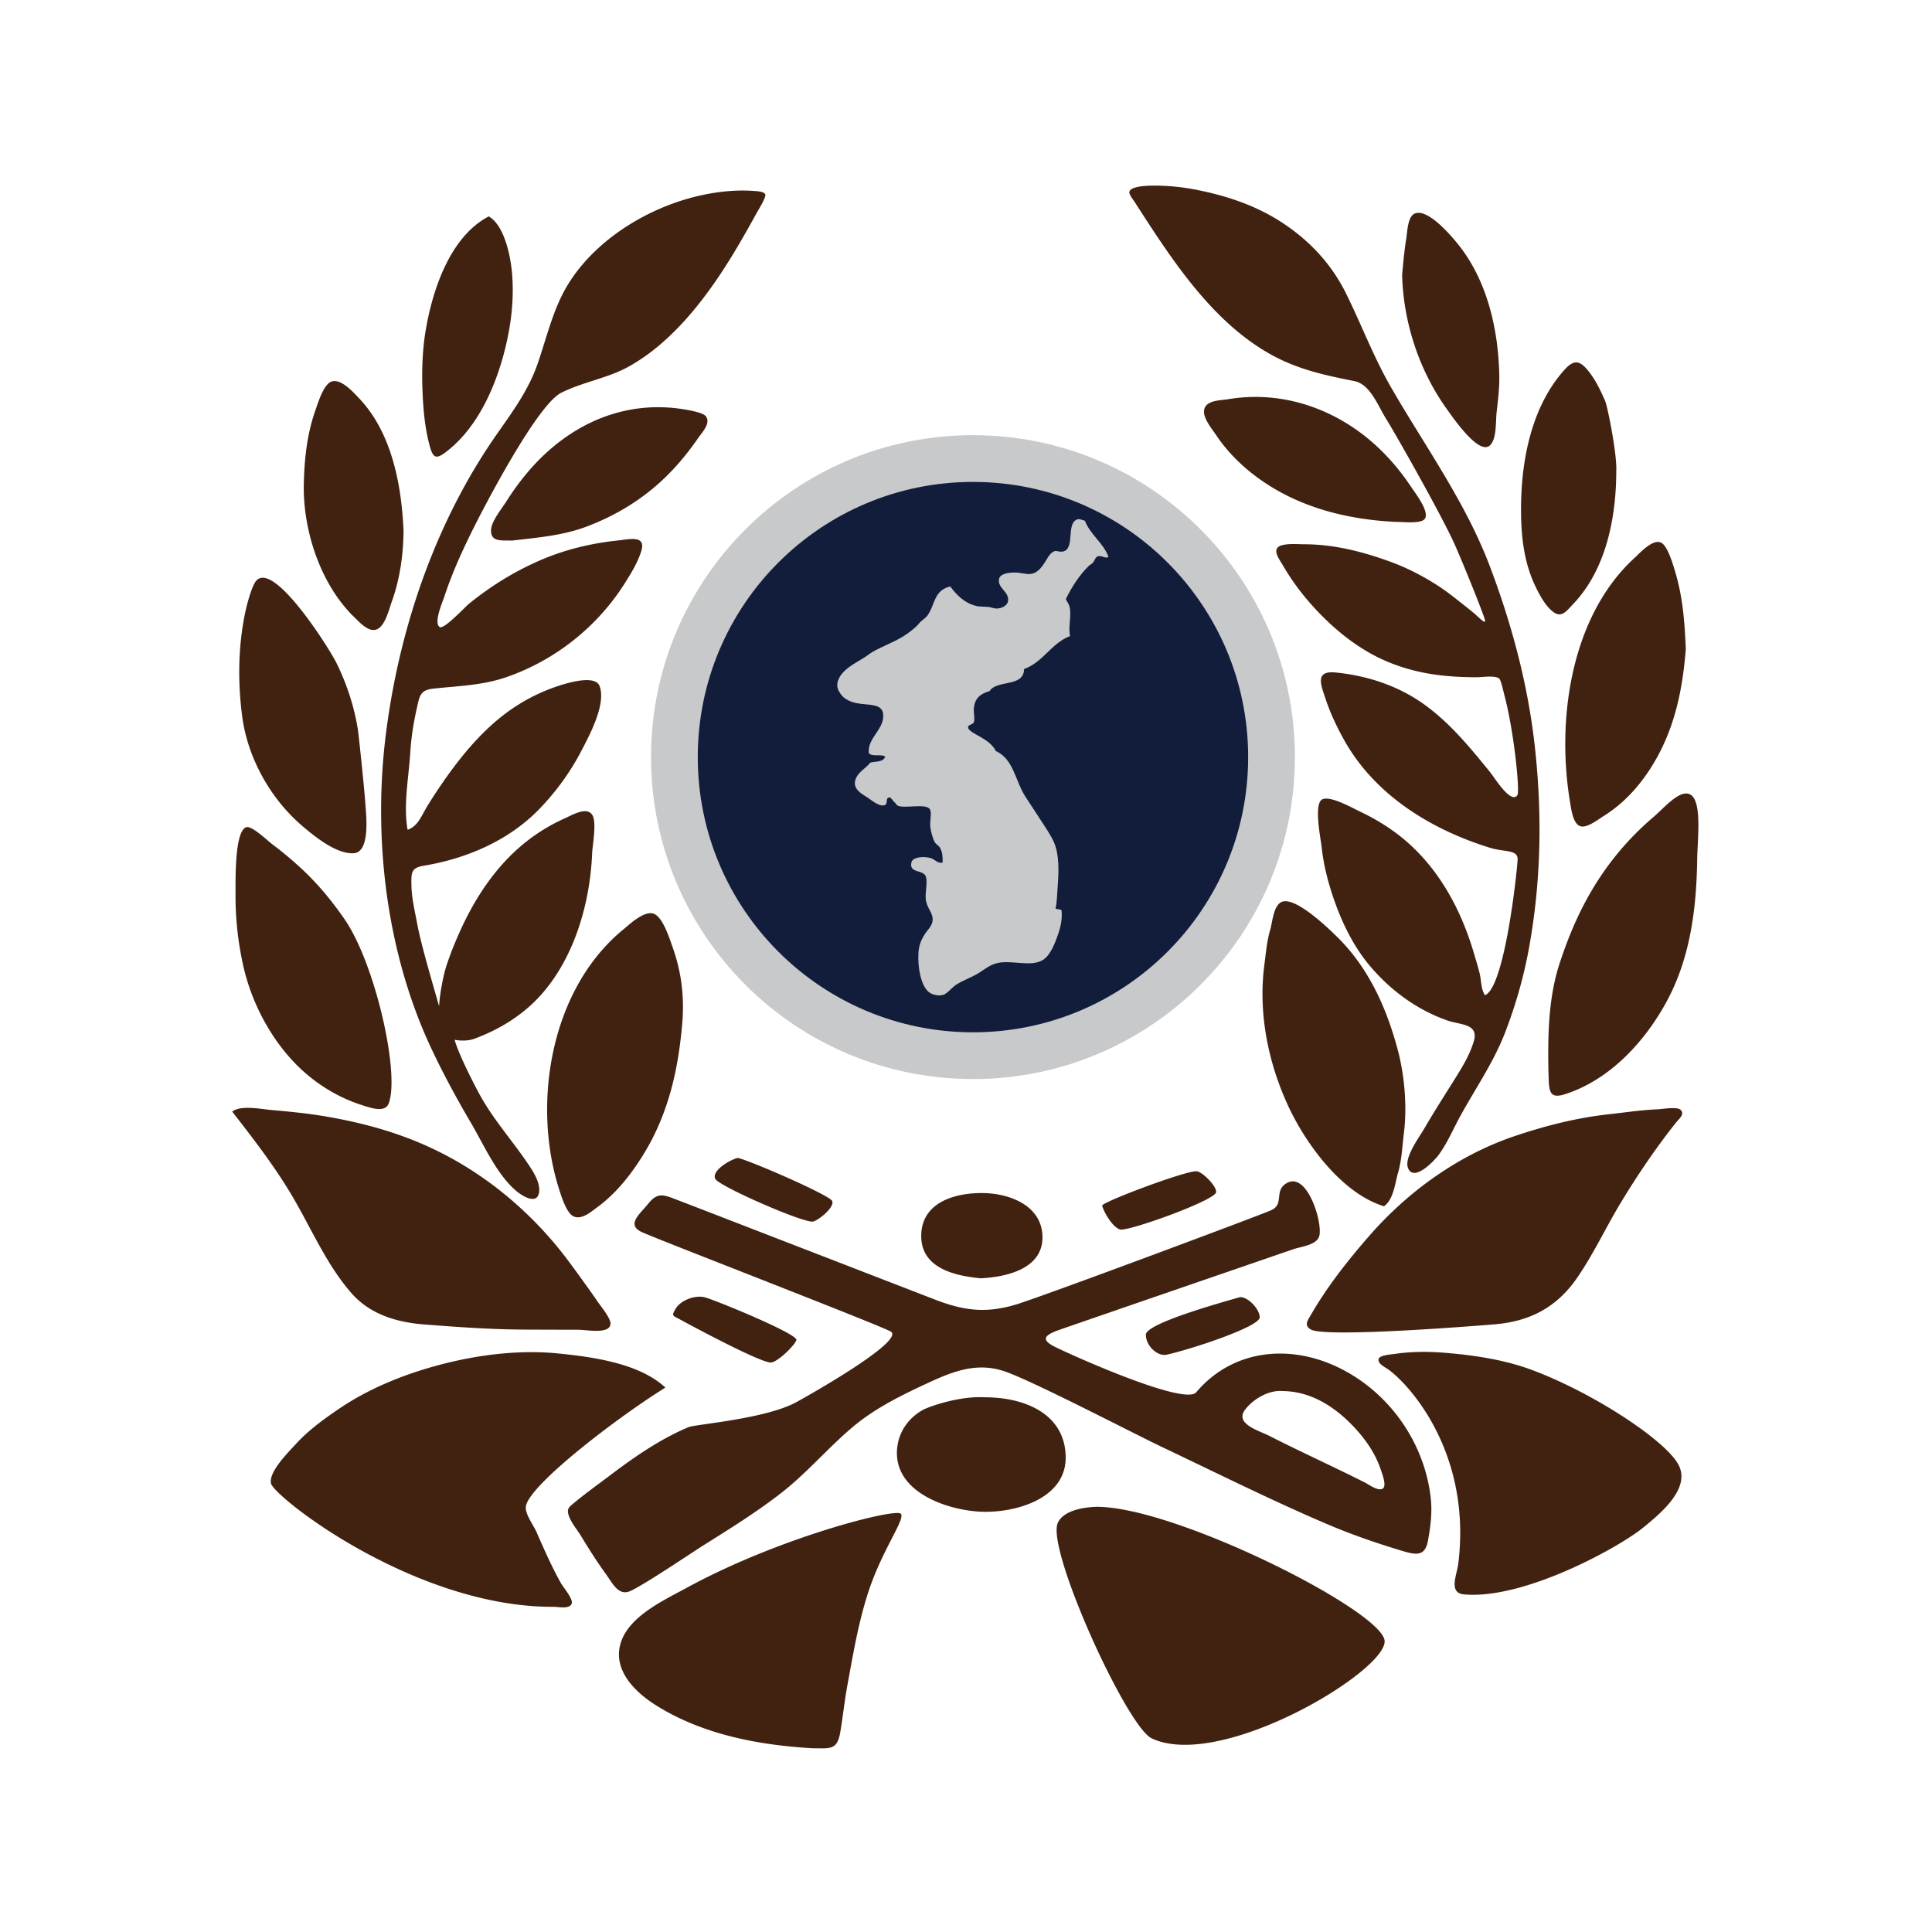 <svg xmlns="http://www.w3.org/2000/svg" xml:space="preserve" width="900" height="900" viewBox="0 0 900 900"><path d="M189.873 386.536c4.878-1.602 6.642-6.905 9.144-10.966a249 249 0 0 1 9.722-14.61c6.11-8.507 12.833-16.6 20.659-23.589 7.98-7.124 16.736-12.586 26.723-16.426 4.707-1.81 20.92-7.486 23.208-1.314 3.155 8.512-4.949 23.352-8.793 30.685-5.044 9.627-11.542 18.48-19.06 26.312-14.272 14.867-33.924 23.307-54.073 26.658-5.84.97-5.844 3.14-5.745 8.942.106 6.177 1.53 11.85 2.644 17.865 1.898 10.258 7.397 28.58 10.24 38.635.387-6.714 2.15-15.142 3.68-19.65 1.844-5.436 4.002-10.765 6.395-16.003 5.3-11.594 11.998-22.548 20.709-31.913 8.011-8.613 17.392-15.344 28.117-20.112 3.32-1.476 9.77-5.362 12.413-1.505 2.261 3.303.144 14.114-.022 18.073-.997 23.777-8.675 50.047-25.399 67.54-8.096 8.47-18.57 14.744-29.5 18.743-4.294 1.571-9.161.453-9.161.453 1.687 6.229 8.176 19.03 11.217 24.703 6.296 11.749 14.766 21.168 22.235 32.015 2.47 3.589 6.319 9.136 5.96 13.794-.528 6.834-7.817 2.435-10.97-.31-9.01-7.836-14.802-21.213-20.769-31.366-6.666-11.347-12.826-22.676-18.433-34.582-21.033-44.649-27.406-98.071-21.226-146.872 6.252-49.384 23.25-99.032 51.915-139.842 7.092-10.097 14.453-20.229 18.577-31.974 3.724-10.605 6.342-21.76 11.286-31.894 10.282-21.077 32.137-36.482 53.674-43.858 11.117-3.808 24.163-6.12 35.965-5.212 1.216.094 4.793.2 5.307 1.631.462 1.29-3.237 7.203-3.88 8.372-2.956 5.369-5.98 10.754-9.097 16.03-12.39 20.98-28.99 43.76-50.702 55.808-9.846 5.463-21.343 7.09-31.448 12.204-10.852 5.49-34.143 49.824-40.052 61.541-5.417 10.742-10.521 21.784-14.287 33.227-.859 2.611-5.173 12.398-2.22 14.33 1.951 1.28 11.81-9.362 13.777-10.954 9.955-8.05 20.692-14.728 32.41-19.868 11.806-5.182 24.063-8.162 36.855-9.507 5.289-.556 13.177-2.591 10.89 4.869-1.664 5.423-4.8 10.483-7.816 15.238-12.819 20.218-32.353 35.687-54.95 43.536-11.22 3.898-22.507 4.106-34.152 5.383-6.206.68-6.413 3.541-7.682 9.214-1.57 7.013-2.603 13.538-3.044 20.713-.713 11.616-3.284 24.238-1.242 35.813M597.47 648c-6.383-.556-13.647 3.688-17.43 8.65-5.073 6.658 6.46 9.782 11.3 12.249 14.689 7.484 29.724 14.278 44.442 21.7 1.892.955 6.43 4.368 8.47 2.76 1.804-1.42-.54-7.295-1.122-9.015-2.188-6.474-6.098-12.499-10.587-17.592-9.146-10.378-20.868-18.601-35.073-18.752m-226.647 5.252c6.657-3.615 49.806-28.06 44.365-32.814-2.242-1.96-111.41-44.036-116.58-46.655-6.924-3.508-.198-8.549 3.302-12.971 4.529-5.724 7.378-4.2 13.848-1.742 7.064 2.686 98.334 38.054 119.977 46.395 13.43 5.176 23.738 6.397 37.62 2.214 11.818-3.562 113.338-41.465 118.772-43.892 6.05-2.703 1.61-8.533 6.468-12.116 9.992-7.373 17.647 17.72 15.994 24.055-1.127 4.319-8.448 4.95-12.176 6.23-7.152 2.457-103.896 35.749-108.964 37.547-6.999 2.482-8.892 4.585-1.605 8.117 10.808 5.24 60.181 27.105 65.383 20.971 16.985-20.031 43.494-22.649 66.426-11.475 23.5 11.451 39.896 34.802 42.829 60.583.765 6.722-.058 13.358-1.27 19.979-1.361 7.413-5.465 6.747-12.021 4.778-11.612-3.488-23.203-7.458-34.366-12.205-26.3-11.186-52.012-24.077-77.842-36.328-12.105-5.74-60.355-30.874-73.2-35.16-12.458-4.159-23.304-.164-34.87 5.181-12.351 5.709-24.92 11.8-35.41 20.58-11.58 9.691-21.388 21.428-33.3 30.74-11.467 8.963-23.928 16.71-36.237 24.439-5.58 3.504-28.372 18.907-34.493 21.528-5.424 2.322-8.213-3.827-11.194-7.921-4.154-5.71-7.914-11.687-11.582-17.717-1.762-2.897-4.67-6.32-5.734-9.542-1.09-3.306.103-3.96 2.607-6.052 5.25-4.388 10.89-8.394 16.345-12.522 11.523-8.716 23.483-17.061 36.882-22.675 3.1-1.3 35.753-3.798 50.026-11.55M691.758 463.624c9.16-3.676 14.828-56.634 15.197-63.011.29-5.036-5.876-3.514-12.944-5.708-27.462-8.522-53.586-24.507-67.942-50.312-3.284-5.904-6.318-12.289-8.456-18.691-2.34-7.002-5.206-13.583 4.551-12.627 14.664 1.439 29.034 6.122 41.072 14.724 12.227 8.735 21.543 20.197 30.947 31.744 1.877 2.304 9.668 15.09 12.686 10.659 1.164-1.707-1.465-29.35-6.135-46.83-.57-2.131-1.528-7.148-2.607-7.696-2.547-1.293-7.695-.378-10.383-.385-15.073-.035-28.84-1.711-42.796-7.854-13.31-5.858-24.98-15.718-34.536-26.545-4.855-5.502-9.38-11.765-13.025-18.129-1.063-1.853-3.965-5.546-2.358-7.716 1.818-2.458 9.761-1.698 12.157-1.706 14.035-.044 27.463 3.38 40.513 8.14 7.246 2.642 13.986 6.056 20.551 10.143a100 100 0 0 1 8.533 5.98c1.656 1.29 9.289 7.26 10.714 8.598 4.189 3.933 4.951 4.257 3.864 1.157-2.634-7.52-10.477-26.675-13.715-33.956-5.89-13.24-27.876-52.054-32.035-58.647-3.7-5.871-7.276-15.938-14.648-17.41-14.048-2.806-26.67-5.481-39.403-12.666-27.658-15.605-46.241-44.838-63.032-70.844-.602-.932-2.016-2.72-2.362-3.903-1.06-3.627 9.396-3.694 11.937-3.672 7.622.064 14.254.863 21.651 2.443 13.566 2.896 26.572 7.47 38.233 15.274 12.555 8.401 22.4 19.072 29.1 32.625 7.17 14.51 12.791 29.548 20.916 43.632 15.813 27.416 34.668 53.411 45.962 83.198 10.096 26.632 17.567 54.306 20.848 82.685 3.705 32.054 3.183 64.324-2.686 96.062-2.4 12.981-6.097 25.82-10.806 38.144-5.35 14.006-13.706 26.044-20.91 39.107-3.385 6.137-6.128 12.812-10.314 18.467-2.16 2.92-11.841 12.907-14.27 5.769-1.638-4.822 5.419-14.286 7.641-18.118 4.212-7.264 8.735-14.336 13.19-21.454 3.794-6.055 8.005-12.548 9.96-19.503 2.235-7.964-6.426-7.351-12.25-9.372-13.997-4.855-26.223-13.78-35.813-24.98-8.565-10.002-14.286-22.34-18.272-34.8-2.211-6.911-3.873-13.999-4.64-21.221-.397-3.746-3.775-20.013.316-22.051 3.673-1.833 13.92 3.944 17.205 5.503 6.366 3.023 12.363 6.52 17.974 10.803 12.362 9.435 21.656 22.104 28.225 36.117 2.87 6.125 5.296 12.67 7.197 19.116.934 3.164 1.93 6.358 2.717 9.562.784 3.185.578 7.403 2.48 10.155" style="fill:#412210;fill-opacity:1;fill-rule:nonzero;stroke:none;stroke-width:1.142"/><path d="M309.948 646.402c-21.615 13.375-62.535 44.56-64.916 54.987-.806 3.525 3.39 8.852 4.837 12.164 3.5 8.006 7.05 16.022 11.276 23.676 1.14 2.065 5.814 7.463 5.217 9.64-.796 2.905-6.216 1.643-8.443 1.652-64.934.292-130.607-51.463-131.706-57.566-.992-5.512 8.22-14.566 11.652-18.31 5.909-6.446 12.897-11.513 20.098-16.402 13.133-8.919 28.216-15.184 43.448-19.52 18.665-5.31 39.444-8.18 58.816-6.215 15.712 1.595 37.661 4.533 49.72 15.894M510.927 701.93c36.973 0 133.071 48.532 134.081 62.426 1.025 14.116-76.4 60.643-108.526 45.422-11.623-5.508-49.257-88.222-43.71-100.377 2.738-6 12.563-7.333 18.155-7.471M108.172 517.833c3.99-3.216 13.853-1.104 18.585-.708 8.276.693 16.805 1.56 24.994 2.958 13.33 2.275 26.473 5.548 39.11 10.427 26.214 10.121 48.846 26.883 67.028 48.223 4.711 5.529 8.969 11.427 13.218 17.315 2.352 3.26 4.732 6.518 6.972 9.858 1.505 2.246 6.258 7.896 6.305 10.54.093 5.324-10.904 3.001-15.185 2.997a6204 6204 0 0 1-24.858-.064c-15.764-.08-31.158-1.183-46.85-2.407-12.687-.99-25.043-4.67-33.685-14.478-11.22-12.737-18.32-29.153-26.762-43.744-8.419-14.554-18.572-27.681-28.873-40.917M610.663 619.343c-3.44-1.949-1.429-4.353.23-7.218 7.567-13.067 17.252-25.303 27.165-36.639 18.195-20.804 41.736-37.648 68.049-46.427 14.259-4.757 28.533-8.38 43.529-10.02 7.46-.816 14.872-1.956 22.378-2.272 2.165-.091 9.206-1.303 10.784.154 2.27 2.097-.577 4.157-2.263 6.284-9.268 11.698-17.45 23.8-25.208 36.556-7.174 11.793-12.957 24.408-20.848 35.784-9.359 13.49-21.841 19.993-38.093 21.366-4.463.377-78.628 6.451-85.723 2.432M646.915 638.074c-1.529-1.125-5.161-2.658-4.71-4.967.368-1.878 6.149-2.194 7.469-2.39 7.71-1.144 15.755-1.172 23.51-.529 13.845 1.15 27.749 3.224 40.762 8.105 28.358 10.637 61.415 32.387 67.785 43.714 6.35 11.29-8.487 23.218-16.272 29.61-10.851 8.908-55.115 33.58-83.366 31.123-7.526-.655-3.419-8.979-2.752-14.424 6.21-50.765-21.982-82.56-32.427-90.242M378.684 814.41c-25.314-1.434-51.762-6.445-73.5-20.274-9.971-6.343-20.487-17.03-15.629-29.943 4.416-11.736 19.923-18.852 30.061-24.385 43.626-23.806 97.2-37.216 99.974-34.684 2.423 2.208-8.311 16.311-14.757 35.525-4.865 14.494-7.318 29.395-10.073 44.343-1.343 7.29-2.096 14.603-3.323 21.9-1.436 8.545-4.806 7.519-12.754 7.519M644.718 561.928c-19.917-6.126-36.81-29.521-44.996-47.532-9.154-20.137-13.632-42.947-10.725-64.984.728-5.513 1.135-10.885 2.708-16.236 1.035-3.52 1.407-10.31 4.681-12.659 5.836-4.187 22.27 11.747 26.583 15.999 14.556 14.348 22.855 32.805 28.077 52.22 3.28 12.198 4.49 26.679 2.937 39.208-.742 5.994-.999 12.517-2.702 18.314-1.437 4.896-2.089 12.53-6.563 15.67M318.003 474.374c-1.736 23.02-6.439 44.743-18.97 64.553-5.691 8.998-12.407 17.35-21.066 23.654-2.768 2.015-6.95 5.707-10.668 4.102-3.317-1.43-5.596-8.844-6.642-12.056-13.029-39.956-4.402-93.59 29.581-121.538 3.162-2.6 10.136-9.332 14.598-7.31 4.066 1.841 7.079 11.462 8.41 15.213 3.868 10.88 5.398 21.264 4.757 33.382M790.603 401.56c-.429 22.24-3.326 44.785-14.068 64.714-10.125 18.784-26.439 36.638-47.368 43.41-6.912 2.236-7.516-.82-7.733-7.101a322 322 0 0 1-.12-18.533c.27-11.633 1.48-23.75 5.08-34.856 6.71-20.708 15.805-38.972 30.408-55.437 4.23-4.77 8.795-9.198 13.651-13.33 3.378-2.875 9.316-9.61 13.763-10.63 9.797-2.248 6.387 20.8 6.387 31.763M181.117 513.934c-1.648 4.525-8.148 2.244-11.85 1.085-9.023-2.825-17.189-7.223-24.581-13.113-15.935-12.698-27.226-32.867-31.51-52.628-2.435-11.234-3.582-22.208-3.453-33.719.05-4.477-.6-28.974 5.185-30.256 2.561-.568 9.9 6.447 11.93 7.977A172 172 0 0 1 140.82 405c7.488 7.007 13.95 14.872 19.756 23.311 14.162 20.589 25.726 71.377 20.54 85.622M785.313 302.295c-1.562 19.956-5.515 38.657-16.547 55.797-5.612 8.721-12.895 16.578-21.74 22.057-2.327 1.442-7.407 5.462-10.506 4.825-3.77-.774-4.587-8.127-5.095-11.14-6.445-38.104.097-86.637 30.138-114.06 2.56-2.337 8.547-9.036 12.396-6.904 3.048 1.687 5.555 10.623 6.494 13.786 3.53 11.878 4.324 23.333 4.86 35.639M170.149 373.786c.385 5.471 2.51 23.074-5.277 23.667-8.093.618-18.518-7.952-24.196-12.816-14.767-12.651-25.272-31.61-27.819-50.664-4.686-35.051 3.632-59.702 6.26-63.144 8.03-10.511 34.37 31.408 37.58 37.92 4.782 9.7 8.33 20.384 10.005 31.077.42 2.674 3.036 27.75 3.447 33.96M752.92 219.244c0 21.514-4.59 45.872-20.031 62.094-3.503 3.682-5.64 6.894-9.906 3.264-3.541-3.012-6.11-8.016-8.053-12.174-4.896-10.48-6.248-21.998-6.367-33.423-.235-22.62 4.164-48.115 19.441-65.846 4.758-5.521 7.436-5.99 12.05-.169 3.356 4.232 5.496 8.815 7.646 13.702 1.193 2.713 5.59 24.95 5.22 32.552M187.98 247.11c-.038 10.973-1.682 22.65-5.415 32.997-1.27 3.518-2.987 11.06-6.734 12.932-3.851 1.925-8.15-2.988-10.714-5.458-15.82-15.231-24.1-40.603-23.587-62.26.281-11.894 1.52-23.36 5.547-34.642 1.146-3.21 3.757-11.833 7.436-12.967 4.415-1.363 9.87 4.802 12.64 7.693 15.356 16.038 19.885 40.388 20.827 61.706M650.17 243.116c-21.451-1.044-42.682-6.116-60.787-18.132-8.948-5.938-16.916-13.4-22.902-22.355-1.946-2.91-6.406-8.181-5.496-11.917 1.068-4.38 7.522-4.135 11.162-4.745 22.405-3.754 44.689 2.659 62.66 16.396 8.82 6.74 16.48 15.286 22.603 24.528 1.94 2.928 8.591 11.437 6.341 14.767-1.736 2.572-10.953 1.355-13.582 1.458M238.588 251.825c-4.693-.211-9.979.908-9.842-4.85.1-4.116 4.884-9.85 7.04-13.255 5.862-9.252 12.753-17.796 21.11-24.915 16.443-14.008 36.54-21.132 58.191-18.615 2.513.292 12.19 1.604 13.758 3.76 2.357 3.24-1.743 7.417-3.484 9.933-6.364 9.2-13.467 17.4-22.183 24.453-8.917 7.213-18.757 12.687-29.447 16.796-11.396 4.379-23.12 5.248-35.143 6.693M458.55 650.912c19.102-.063 37.765 7.92 37.888 28.007.122 19.917-25.05 26.388-41.059 25.2-15.68-1.165-39.287-9.685-37.46-29.342.725-7.79 5.193-14.113 11.89-17.927 2.584-1.471 16.916-6.628 28.741-5.938M227.676 100.805c7.661 4.412 10.44 19.84 10.964 27.842.68 10.403-.324 20.4-2.56 30.483-4.07 18.357-12.524 39.112-27.884 51.076-4.899 3.816-6.405 3.508-8.046-2.573-1.647-6.103-2.504-12.435-2.956-18.727-.825-11.493-.811-23.648 1.111-35.037 3.168-18.77 11.298-43.605 29.37-53.064M653.168 128.13c.51-5.766 1.03-11.463 1.952-17.182.49-3.055.603-10.04 3.916-11.468 6.136-2.649 17.43 10.795 20.639 14.878 13.289 16.908 18.269 39.195 18.75 60.338.138 5.937-.612 11.757-1.269 17.64-.455 4.086.126 12.403-3.2 15.24-5.177 4.417-16.985-12.866-19.869-16.872-12.971-18.016-20.322-40.353-20.92-62.574M456.868 595.48c-12.352-1.15-28.341-4.863-27.711-20.576.608-15.171 16.332-19.375 29.121-19.125 12.114.236 26.977 5.797 27.342 20.145.39 15.291-17.046 18.975-28.752 19.556M371.002 624.23c-.96 2.731-8.6 10.073-11.71 10.474-4.467.577-39.51-18.398-42.429-20.001-3.524-1.938-4.155-1.52-2.202-4.922 2.428-4.228 9.34-6.609 13.71-5.427 5.282 1.425 43.2 17.023 42.63 19.876M577.688 604.247c3.79-.098 9.13 5.654 9.136 9.4.008 4.534-33.32 15.292-43.337 17.409-4.476.945-9.796-4.347-9.68-9.356.115-5.05 32.854-14.33 43.88-17.453M513.433 561.668c-.56-1.547 39.033-16.412 43.985-16.051 2.708.197 9.504 7.058 9.085 9.794-.588 3.845-41.232 18.457-44.777 17.317-3.463-1.113-7.35-7.719-8.294-11.06M343.746 539.41c5.356 1.106 43.073 17.432 43.961 20.126 1.008 3.056-6.426 8.872-8.875 9.501-3.988 1.024-43.993-16.465-45.639-19.88-1.896-3.935 7.443-9.186 10.553-9.747" style="fill:#412210;fill-opacity:1;fill-rule:nonzero;stroke:none;stroke-width:1.142"/><path d="M603.215 352.693c0 82.827-67.144 149.97-149.97 149.97-82.827 0-149.97-67.143-149.97-149.97 0-82.826 67.143-149.971 149.97-149.971 82.826 0 149.97 67.145 149.97 149.97" style="fill:#c8c9ca;fill-opacity:1;fill-rule:evenodd;stroke:none;stroke-width:1.142"/><path d="M581.44 352.693c0 70.8-57.394 128.194-128.194 128.194S325.05 423.493 325.05 352.693s57.395-128.194 128.195-128.194S581.44 281.894 581.44 352.693" style="fill:#121d3c;fill-opacity:1;fill-rule:evenodd;stroke:none;stroke-width:1.142"/><path d="M502.005 241.879h1.13c.768.217 1.45.522 2.255.705 2.558 6.654 8.754 10.42 10.997 16.92-1.624.746-2.883-.718-4.653-.424-1.513.252-1.572 1.765-2.538 2.96-.492.612-1.454 1.057-2.114 1.693-4.093 3.932-8.03 10.004-10.575 15.368.468 1.118 1.14 1.785 1.551 2.96 1.393 3.988-.596 9.658.423 14.241-8.86 3.406-12.437 12.096-21.43 15.369-.117 8.673-12.747 4.831-16.075 10.292-4.165 1.121-6.971 3.241-7.331 8.179-.15 2.049.585 4.783 0 6.345-.431 1.149-2.614.972-2.68 2.255-.082 1.627 3.916 3.469 5.217 4.23 3.502 2.047 5.931 3.592 7.755 6.91 8.316 3.82 8.911 13.727 13.676 21.148 2.185 3.401 4.622 6.978 6.909 10.575 2.293 3.606 4.908 7.204 6.486 10.857 2.416 5.591 2.268 13.207 1.691 20.584-.283 3.636-.263 6.945-.986 10.151.716.553 2.399.139 2.82.988.491 5.151-1.038 9.615-2.538 13.535-1.412 3.693-3.406 8.038-6.626 9.73-5.03 2.639-12.013.345-18.613.845-4.885.37-7.34 2.857-10.997 5.076-3.581 2.174-7.296 3.29-10.574 5.499-1.651 1.113-3.89 3.906-5.64 4.511-2.664.92-5.766-.314-6.91-1.269-3.63-3.029-5.176-11.288-4.793-18.187.201-3.63 1.347-6.14 2.68-8.319 1.518-2.485 3.82-4.193 3.947-7.05.156-3.511-2.925-5.642-3.243-10.01-.21-2.884.86-7.365.14-10.011-.994-3.661-8.133-1.465-6.767-6.909.632-2.52 6.18-2.836 9.165-1.833 1.877.632 3.14 2.66 5.357 1.974.06-2.736-.126-4.974-1.269-6.909-.612-1.038-1.789-1.488-2.396-2.537-.938-1.623-1.905-5.08-2.115-7.474-.234-2.657.9-6.522-.282-8.036-2.087-2.673-11.907.009-14.945-1.552-.374-.192-.575-.644-.987-1.128-.346-.406-.777-.733-.988-.987-.657-.792-1.267-2.053-2.397-1.551-1.058.47-.233 2.794-1.409 3.383-2.357 1.184-6.175-2.105-7.896-3.242-2.906-1.92-7.905-4.266-5.64-9.306 1.401-3.114 4.42-4.34 6.627-7.19 2.639-.604 6.283-.203 6.909-2.82-1.802-1.296-5.89.287-7.614-1.552-.745-7.386 7.751-11.29 6.627-18.611-.622-4.044-5.609-3.85-10.152-4.37-4.231-.486-7.727-1.794-9.729-4.794-.324-.485-.495-.921-.845-1.41-.296-.411-.29-.991-.564-1.833v-1.55c1.157-5.99 8.061-9.18 12.548-11.986 1.429-.893 2.656-1.94 3.948-2.678 4.575-2.615 9.545-4.349 13.959-7.05 2.035-1.246 4.125-2.802 6.062-4.513.888-.783 1.606-1.827 2.538-2.679.985-.899 2.07-1.547 2.82-2.537 3.77-4.987 2.86-11.768 10.715-13.677 3.09 4.088 6.521 7.6 11.844 9.024 1.908.51 3.697.298 6.204.564 1.063.112 2.286.74 3.666.705 2.467-.064 4.886-1.445 5.216-3.384.745-4.368-4.789-6.009-4.229-10.152.351-2.602 4.027-3.243 7.472-3.243 2.374 0 4.871.788 6.769.705 3.702-.16 5.685-3.243 7.19-5.499 1.006-1.508 2.507-4.876 4.793-5.216.916-.137 2.365.654 3.948.14 5.385-1.745.925-13.16 6.486-14.943" style="fill:#c8c9ca;fill-opacity:1;stroke:none;stroke-width:1.744;stroke-opacity:1"/></svg>